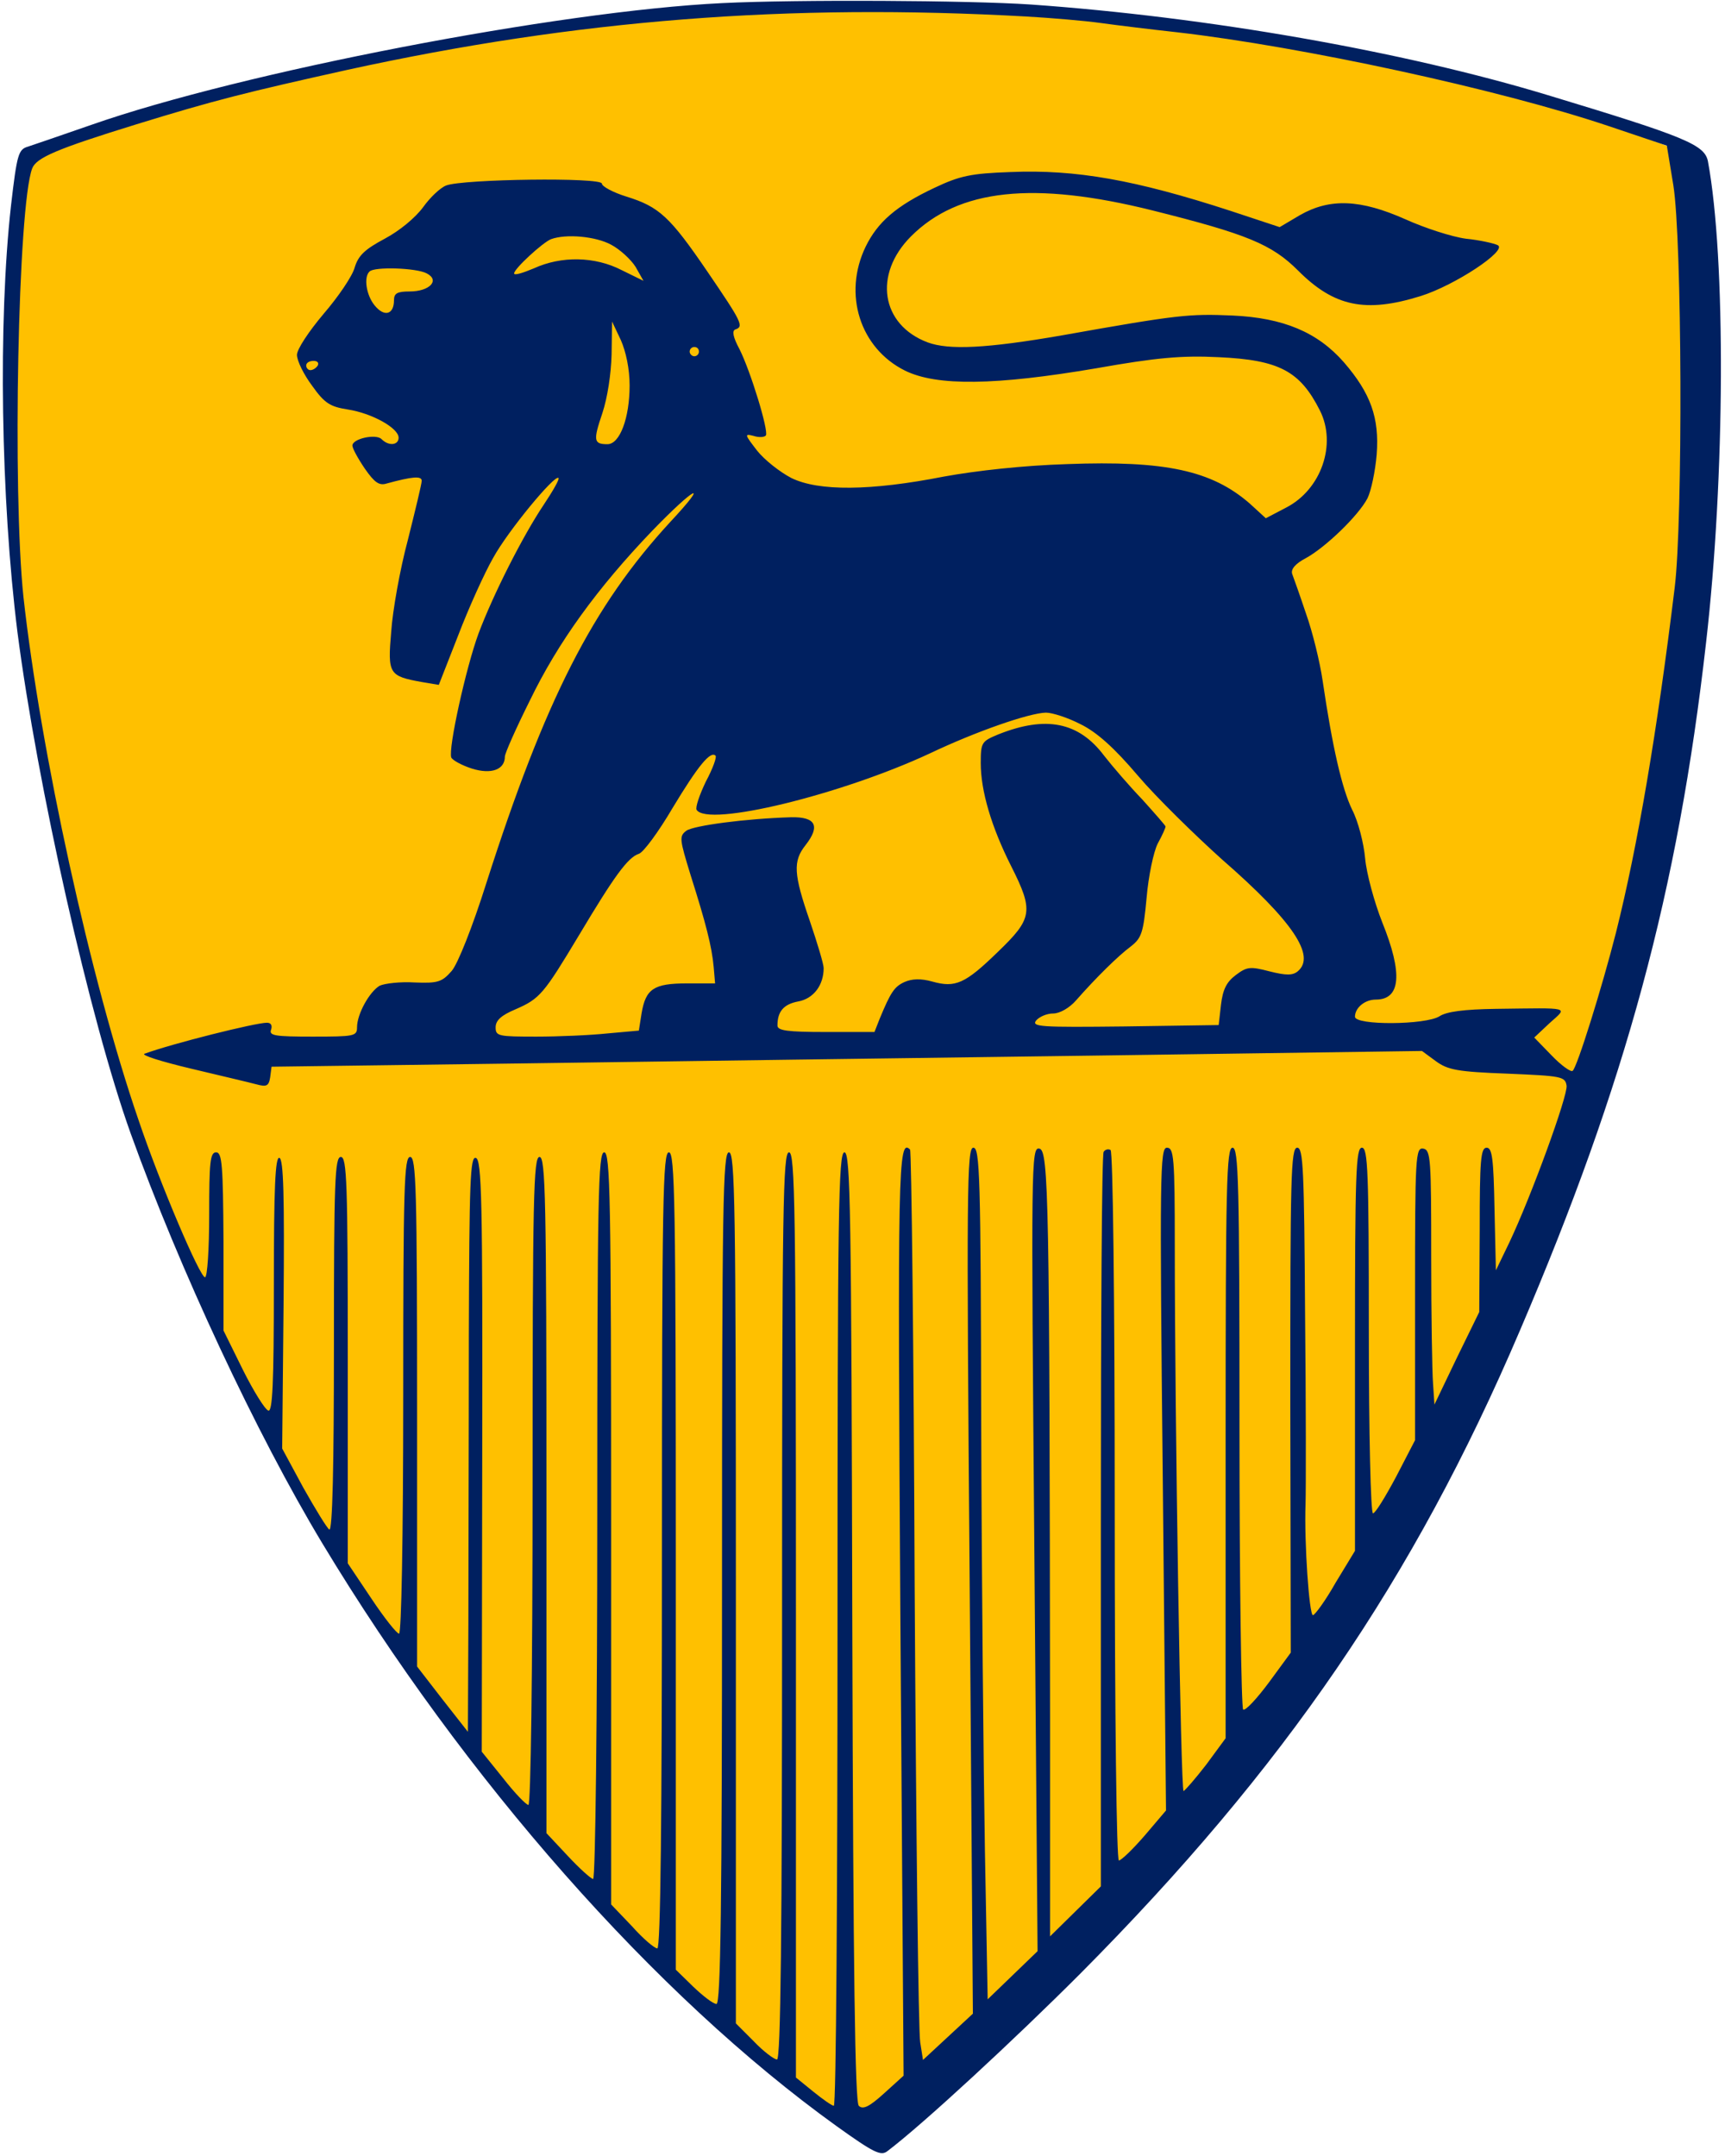 <svg width="497" height="621" xmlns="http://www.w3.org/2000/svg" xmlns:xlink="http://www.w3.org/1999/xlink" overflow="hidden"><defs><clipPath id="clip0"><path d="M389 47 886 47 886 668 389 668Z" fill-rule="evenodd" clip-rule="evenodd"/></clipPath></defs><g clip-path="url(#clip0)" transform="translate(-389 -47)"><path d="M394.154 92.921C375.875 331.318 475.432 537.69 635.905 661 819.49 561.78 911.203 202.366 872.098 90.136 694.808 21.012 502.54 50.962 394.154 92.921Z" fill="#FFC000" fill-rule="evenodd"/><path d="M207.024 619.102C160.035 616.836 68.719 599.237 25.324 584.039 16.538 580.972 8.285 578.172 7.087 577.772 4.292 576.973 3.893 575.639 2.162 560.707-1.565 527.377-0.766 476.181 4.026 437.917 9.749 393.787 24.924 326.193 36.638 293.529 50.748 254.332 72.845 207.002 91.881 175.405 132.88 107.41 187.722 45.148 240.036 7.551 250.818-0.182 252.815-1.115 254.679 0.352 264.928 8.085 291.551 32.749 310.32 51.548 369.023 110.61 406.295 165.005 436.911 236.733 467.394 307.927 482.436 363.256 490.556 434.984 496.014 482.447 496.28 545.508 491.089 573.506 490.157 578.306 484.699 580.572 445.031 592.571 403.234 605.237 347.06 615.103 295.944 618.703 278.24 619.902 228.455 620.169 207.024 619.102ZM294.879 615.236C301.801 614.836 311.385 614.036 316.177 613.37 320.969 612.703 330.82 611.503 338.141 610.703 374.082 606.57 430.921 594.305 462.602 583.639L479.242 578.039 481.105 566.707C483.634 551.241 483.9 470.181 481.504 450.716 476.446 409.253 470.855 376.322 464.599 351.391 460.606 335.658 453.284 312.194 452.086 311.527 451.554 311.127 448.758 313.127 445.963 316.06L441.038 321.126 445.431 325.259C450.755 330.059 451.953 329.659 429.989 329.392 420.805 329.259 415.746 328.592 413.75 327.259 409.756 324.726 389.39 324.593 389.39 327.126 389.39 329.659 392.185 332.059 395.38 332.059 402.568 332.059 403.234 339.525 397.243 354.324 394.98 360.057 392.718 368.323 392.318 372.722 391.919 377.122 390.322 383.388 388.591 386.721 385.663 392.721 382.867 404.853 380.072 423.918 379.273 429.384 377.143 438.05 375.28 443.25 373.549 448.449 371.686 453.649 371.286 454.716 370.887 456.049 372.218 457.649 375.28 459.249 380.87 462.315 390.322 471.381 392.984 476.447 394.049 478.58 395.247 484.313 395.646 489.113 396.445 499.645 393.916 506.711 386.195 515.644 378.607 524.31 368.757 528.443 354.115 529.11 341.602 529.643 338.54 529.376 304.863 523.377 283.298 519.644 272.383 519.11 266.26 521.377 252.815 526.443 250.552 540.975 261.468 551.908 275.178 565.64 296.876 567.907 331.086 559.374 358.241 552.574 365.429 549.641 373.017 542.042 383.4 531.643 392.451 529.776 408.292 534.709 418.142 537.776 433.45 547.908 430.522 549.375 429.457 549.908 425.33 550.841 421.337 551.241 417.344 551.775 409.49 554.308 403.899 556.841 390.987 562.574 382.202 562.974 373.549 558.041L367.692 554.574 353.582 559.241C326.161 568.173 308.989 571.24 290.087 570.44 278.772 570.04 275.578 569.373 268.256 565.907 257.208 560.707 251.883 556.041 248.422 548.975 241.767 535.243 246.825 519.644 259.737 513.244 268.922 508.711 285.827 508.978 314.846 513.911 332.151 516.977 339.472 517.644 350.121 517.111 367.559 516.311 373.549 513.111 379.273 501.779 384.198 492.046 379.672 478.98 369.556 473.781L363.699 470.714 359.04 474.981C348.125 484.447 334.813 487.38 306.46 486.313 293.814 485.913 280.503 484.447 270.919 482.713 249.887 478.58 234.845 478.447 226.991 482.313 223.663 484.047 219.27 487.513 217.141 490.179 213.547 494.846 213.413 495.112 216.076 494.446 217.673 493.913 219.27 494.046 219.67 494.579 220.468 496.046 215.277 512.978 212.082 519.377 210.219 522.844 209.819 524.71 210.884 525.11 213.413 525.91 212.615 527.377 202.897 541.642 191.982 557.641 188.921 560.44 179.469 563.374 175.609 564.574 172.414 566.307 172.414 567.107 172.414 568.973 132.48 568.44 127.555 566.573 125.825 565.907 122.896 563.107 120.899 560.307 118.636 557.241 114.111 553.508 109.851 551.241 104.127 548.175 102.264 546.442 101.199 542.975 100.533 540.442 96.406 534.443 92.28 529.643 87.887 524.443 84.559 519.377 84.559 517.777 84.559 516.044 86.556 512.044 88.952 508.845 92.546 503.778 94.144 502.845 99.202 502.045 106.124 500.979 113.844 496.712 113.844 493.913 113.844 491.779 111.049 491.379 108.919 493.513 107.322 495.112 100.533 493.646 100.533 491.646 100.533 490.846 102.13 487.913 104.127 484.98 106.923 480.98 108.254 480.047 110.383 480.714 117.705 482.713 120.5 482.98 120.5 481.513 120.5 480.58 118.636 472.981 116.507 464.448 114.244 456.049 112.114 444.05 111.715 438.05 110.65 425.785 111.049 425.251 120.633 423.518L125.425 422.718 131.016 436.984C134.078 444.983 138.604 454.982 141.133 459.382 145.392 467.115 158.837 483.38 159.902 482.313 160.301 482.047 158.304 478.58 155.642 474.581 149.652 465.648 141.133 448.849 136.873 437.517 133.279 427.784 128.088 404.32 129.019 401.787 129.419 400.987 132.081 399.52 135.009 398.587 140.6 396.854 144.461 398.32 144.461 402.053 144.461 402.986 147.655 410.186 151.649 418.185 159.769 434.984 171.083 450.583 186.924 467.115 199.303 479.914 203.696 482.047 192.115 469.648 169.752 445.383 156.041 418.452 139.136 365.656 135.143 352.99 130.883 342.325 129.152 340.325 126.357 337.125 125.159 336.725 118.503 336.992 114.377 337.258 109.851 336.725 108.387 336.058 105.458 334.325 101.864 327.926 101.864 324.059 101.864 321.526 101.065 321.393 89.085 321.393 78.303 321.393 76.439 321.66 77.105 323.393 77.504 324.593 77.105 325.393 75.907 325.393 72.579 325.393 48.619 319.393 40.632 316.46 39.567 316.06 45.557 314.194 53.943 312.194 62.329 310.194 70.849 308.194 72.845 307.661 75.774 306.861 76.439 307.127 76.839 309.661L77.238 312.727 148.454 313.66C187.589 314.194 262.266 315.26 314.181 315.927L408.691 317.26 412.685 314.327C416.146 311.794 418.941 311.26 433.317 310.727 448.892 310.061 449.956 309.927 450.356 307.261 450.755 304.461 440.239 275.53 433.85 262.064L429.989 254.065 429.59 271.797C429.324 286.196 428.924 289.396 427.327 289.396 425.597 289.396 425.33 285.662 425.33 265.797L425.197 242.066 418.675 228.734 412.285 215.401 411.886 221.401C411.62 224.734 411.354 241.133 411.354 258.065 411.354 286.062 411.22 288.729 409.091 289.129 406.828 289.529 406.695 286.862 406.695 247.399L406.695 205.136 401.237 194.603C398.175 188.87 395.247 184.071 394.581 184.071 393.916 184.071 393.383 206.869 393.383 236.733 393.383 282.596 393.117 289.396 391.387 289.396 389.656 289.396 389.39 282.063 389.39 231.4L389.39 173.271 383.799 164.072C380.87 158.873 377.809 154.74 377.276 154.74 376.211 154.74 374.747 175.538 375.147 186.737 375.28 190.737 375.28 215.535 375.013 241.799 374.747 283.263 374.481 289.396 372.751 289.396 370.887 289.396 370.754 280.73 370.754 216.601L370.887 143.94 364.631 135.408C361.17 130.741 357.842 127.142 357.176 127.542 356.644 127.942 356.111 164.472 356.111 208.869 356.111 279.53 355.845 289.396 354.115 289.396 352.384 289.396 352.118 278.996 352.118 204.336L352.118 119.276 346.527 111.676C343.332 107.543 340.404 104.21 340.005 104.077 339.206 104.077 337.475 211.002 337.475 260.998 337.475 286.596 337.209 289.396 335.212 289.396 333.216 289.396 333.083 282.463 334.014 193.936L334.946 98.477 328.823 91.278C325.362 87.278 322.034 84.078 321.369 84.078 320.703 84.078 320.171 124.609 320.171 185.937 320.171 247.399 319.638 288.196 318.973 288.729 318.307 289.129 317.375 288.862 316.976 288.196 316.443 287.529 316.177 239.666 316.177 181.804L316.177 76.612 308.856 69.413 301.535 62.214 301.535 125.409C301.402 274.463 301.135 288.596 298.473 289.129 296.077 289.662 296.077 285.262 297.009 173.805L297.941 57.947 290.753 51.014 283.564 44.082 282.766 87.145C282.366 110.743 281.834 165.939 281.701 209.802 281.568 281.529 281.301 289.396 279.438 289.396 277.574 289.396 277.441 278.063 278.373 164.605L279.305 39.949 272.117 33.282 264.928 26.616 264.13 31.683C263.597 34.482 262.932 93.278 262.532 162.472 262.266 231.667 261.601 288.462 261.201 288.862 257.74 292.329 257.607 283.529 258.406 155.006L259.338 22.083 253.747 17.017C249.487 13.151 247.624 12.217 246.426 13.417 245.361 14.484 244.828 51.148 244.562 151.407 244.296 271.264 244.03 288.062 242.299 288.062 240.569 288.062 240.302 271.397 240.302 150.74 240.302 75.279 239.903 13.417 239.238 13.417 238.705 13.417 236.043 15.284 233.247 17.55L228.322 21.55 228.322 154.873C228.322 272.33 228.056 288.062 226.325 288.062 224.595 288.062 224.329 272.597 224.329 157.406 224.329 62.08 223.929 26.75 222.865 26.75 222.066 26.75 219.004 29.016 216.209 31.949L211.017 37.149 211.017 162.606C211.017 273.263 210.751 288.062 209.021 288.062 207.29 288.062 207.024 273.53 207.024 165.405 207.024 70.48 206.625 42.748 205.427 42.748 204.495 42.748 201.566 45.015 198.771 47.681L193.713 52.614 193.713 170.338C193.713 274.063 193.446 288.062 191.716 288.062 189.985 288.062 189.719 274.463 189.719 173.405 189.719 95.811 189.32 58.747 188.388 58.747 187.589 58.747 184.262 61.547 181.067 65.147L175.077 71.413 175.077 179.804C175.077 275.13 174.811 288.062 173.08 288.062 171.349 288.062 171.083 275.53 171.083 183.404 171.083 125.542 170.551 78.746 169.885 78.746 169.353 78.746 166.025 81.679 162.564 85.412L156.441 91.945 156.441 189.403C156.441 274.997 156.175 286.729 154.444 286.729 152.714 286.729 152.447 275.53 152.447 193.403 152.447 137.541 151.915 100.077 151.249 100.077 150.584 100.077 147.256 103.544 143.928 107.81L137.805 115.409 137.938 200.736C138.071 274.463 137.805 286.062 136.074 286.462 134.477 286.862 134.211 279.796 134.078 235.133 134.078 206.735 133.945 169.405 133.945 152.206L133.811 121.142 126.49 130.475 119.169 139.941 119.169 213.268C119.169 277.663 118.903 286.729 117.172 286.729 115.442 286.729 115.176 278.196 115.176 218.068 115.176 176.738 114.643 149.407 113.978 149.407 113.312 149.407 109.718 153.94 105.991 159.539L99.202 169.672 99.202 228.2C99.202 279.396 98.936 286.729 97.205 286.729 95.475 286.729 95.209 279.796 95.209 232.6 95.209 198.069 94.809 178.871 93.877 179.404 93.212 179.804 89.884 185.27 86.423 191.403L80.3 202.736 80.699 244.332C80.965 275.397 80.699 286.062 79.501 286.462 78.303 286.862 77.904 277.93 77.904 250.065 77.904 221.134 77.504 213.268 76.306 213.668 75.375 213.935 72.047 219.268 68.985 225.401L63.394 236.733 63.394 262.464C63.261 284.329 62.995 288.062 61.264 288.062 59.534 288.062 59.268 285.129 59.268 270.064 59.268 260.198 58.735 252.065 58.07 252.065 56.605 252.065 45.158 278.863 38.901 297.395 25.058 337.658 10.681 403.52 5.756 448.049 2.561 478.314 4.159 560.841 8.285 571.506 9.483 574.573 15.34 577.106 38.236 584.172 60.732 591.105 69.784 593.371 99.202 599.904 165.093 614.303 226.059 619.102 294.879 615.236ZM175.077 549.508C177.606 548.175 180.801 545.242 182.132 543.109L184.395 539.109 178.138 542.175C170.418 546.175 160.7 546.308 152.847 542.709 149.652 541.375 147.123 540.575 147.123 541.242 147.123 542.575 155.376 550.175 157.772 551.108 162.165 552.708 170.684 551.908 175.077 549.508ZM121.964 541.242C125.825 539.242 122.763 536.042 117.039 536.042 113.445 536.042 112.513 535.509 112.513 533.509 112.513 529.376 109.718 528.576 106.923 532.043 104.526 534.976 103.728 540.175 105.458 541.775 106.789 543.242 119.036 542.842 121.964 541.242ZM180.401 508.978C180.401 499.645 177.606 492.046 174.012 492.046 170.018 492.046 169.885 493.113 172.548 500.979 174.012 505.378 175.077 512.311 175.21 517.911L175.343 527.377 177.872 522.044C179.336 518.711 180.401 513.778 180.401 508.978ZM200.368 518.711C200.368 518.044 199.836 517.377 199.037 517.377 198.372 517.377 197.706 518.044 197.706 518.711 197.706 519.51 198.372 520.044 199.037 520.044 199.836 520.044 200.368 519.51 200.368 518.711ZM90.549 514.711C90.15 514.044 89.218 513.378 88.42 513.378 87.754 513.378 87.222 514.044 87.222 514.711 87.222 515.511 88.153 516.044 89.352 516.044 90.416 516.044 90.949 515.511 90.549 514.711ZM310.32 411.386C314.979 409.119 320.038 404.586 326.826 396.587 332.151 390.321 343.199 379.522 351.053 372.456 371.552 354.59 378.208 344.591 372.884 340.191 371.419 338.992 369.556 338.992 364.764 340.191 359.173 341.658 358.241 341.525 355.046 339.125 352.384 337.125 351.319 334.992 350.787 330.592L350.121 324.726 322.966 324.326C298.872 324.059 296.077 324.193 297.541 326.059 298.473 327.126 300.603 328.059 302.467 328.059 304.33 328.059 307.126 329.659 308.989 331.792 314.846 338.458 321.236 344.724 324.83 347.391 327.891 349.791 328.424 351.257 329.355 361.39 329.888 367.656 331.352 374.589 332.55 376.988 333.881 379.388 334.813 381.521 334.813 381.921 334.813 382.188 331.752 385.654 328.157 389.654 324.43 393.521 319.505 399.253 317.109 402.32 309.788 412.052 300.337 413.919 286.626 408.453 281.834 406.453 281.568 406.186 281.568 400.187 281.568 392.187 284.629 381.788 290.353 370.456 296.876 357.523 296.476 355.39 286.493 345.791 277.042 336.592 274.246 335.392 267.591 337.258 264.263 338.192 261.734 338.058 259.604 337.125 256.675 335.792 255.61 334.192 252.416 326.459L250.951 322.726 236.975 322.726C225.793 322.726 222.998 323.126 222.998 324.593 222.998 328.592 224.728 330.726 228.988 331.525 233.38 332.325 236.309 336.192 236.309 341.125 236.309 342.325 234.445 348.457 232.316 354.724 227.657 368.189 227.39 371.922 231.118 376.589 235.377 382.055 234.046 384.721 226.991 384.588 213.68 384.188 198.904 382.188 196.774 380.722 194.644 379.122 194.778 378.322 197.972 367.923 202.365 354.057 204.095 347.391 204.628 341.391L205.027 336.725 196.907 336.725C187.323 336.725 185.06 335.125 183.862 328.192L183.063 323.126 174.145 322.326C169.087 321.793 159.902 321.393 153.512 321.393 142.597 321.393 141.798 321.526 141.798 324.059 141.798 326.059 143.396 327.526 147.522 329.259 154.577 332.325 155.642 333.659 165.892 350.724 176.008 367.656 179.869 372.989 183.063 374.055 184.395 374.455 188.787 380.455 192.781 387.254 200.102 399.387 203.696 403.786 205.16 402.32 205.56 401.92 204.362 398.587 202.365 394.854 200.501 390.987 199.303 387.388 199.703 386.721 202.897 381.655 241.5 391.121 266.925 402.986 280.103 409.253 295.411 414.586 300.337 414.719 302.2 414.719 306.726 413.252 310.32 411.386Z" fill="#002060" fill-rule="evenodd" transform="matrix(1 0 0 -1 390 667)"/></g></svg>